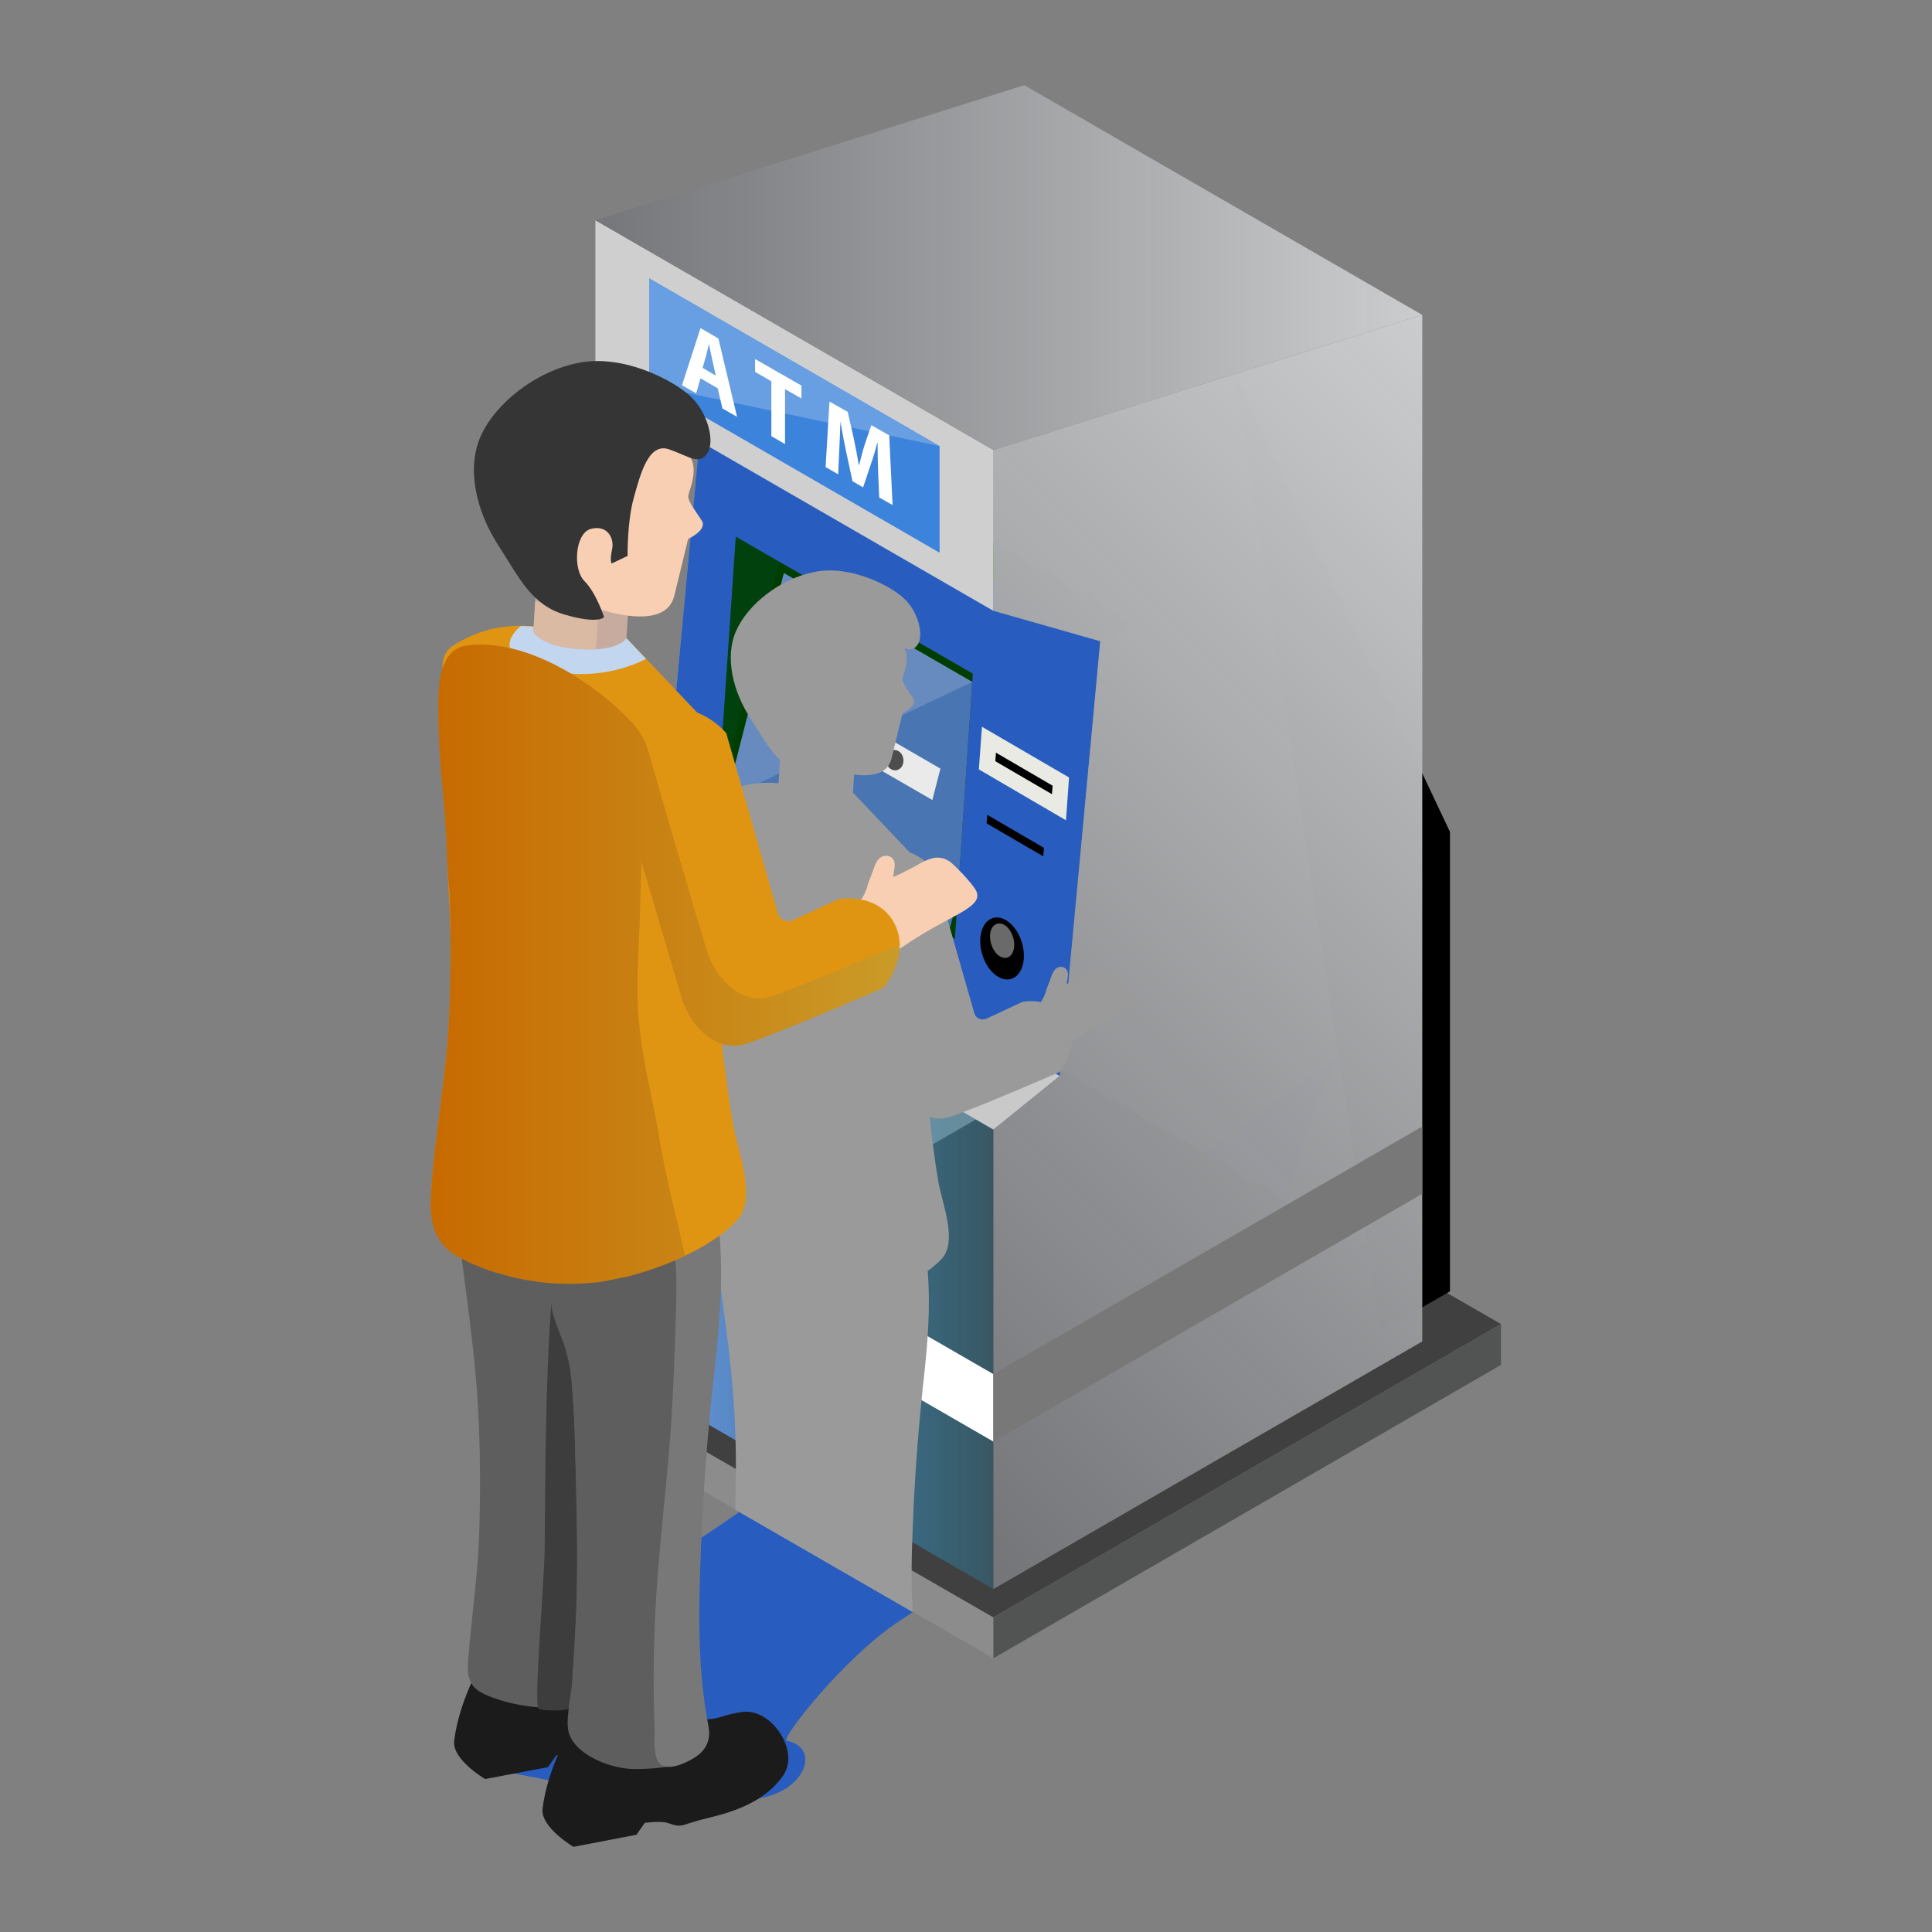 <?xml version="1.0" encoding="utf-8"?>
<!-- Generator: Adobe Illustrator 26.0.2, SVG Export Plug-In . SVG Version: 6.00 Build 0)  -->
<svg version="1.1" id="Layer_1" xmlns="http://www.w3.org/2000/svg" xmlns:xlink="http://www.w3.org/1999/xlink" x="0px" y="0px"
	 viewBox="0 0 120 120" style="enable-background:new 0 0 120 120;" xml:space="preserve">
<rect x="0" y="0" width="120" height="120" fill="#808080" stroke="none"/>
<style type="text/css">
	.st0{fill:#285DBF;}
	.st1{fill:#8C8C8C;}
	.st2{fill:#404040;}
	.st3{fill:url(#SVGID_1_);}
	.st4{fill:#127413;}
	.st5{fill:url(#SVGID_00000133487697744814144640000000387931045679359881_);}
	.st6{fill:#525453;}
	.st7{fill:#EAEAE5;}
	.st8{fill:#CFCFCF;}
	.st9{fill:#3C83DB;}
	.st10{fill:#689FE3;}
	.st11{fill:url(#SVGID_00000043444546027840248590000013592856088034433452_);}
	.st12{fill:#00410E;}
	.st13{fill:#003E00;}
	.st14{fill:#4A75B3;}
	.st15{fill:#678BBF;}
	.st16{fill:#EAEAEA;}
	.st17{fill:#4D4D4D;}
	.st18{fill:#C9C9C9;}
	.st19{fill:#FFFFFF;}
	.st20{fill:#787878;}
	.st21{fill:#6A6A6A;}
	.st22{fill:#686868;}
	.st23{fill:#3D8B1D;}
	.st24{fill:#ED913B;}
	.st25{fill:#D83E33;}
	.st26{fill:#8B8B8B;}
	.st27{fill:#9A9A9A;}
	.st28{fill:#1B1B1B;}
	.st29{fill:#5E5E5E;}
	.st30{fill:#3D3D3D;}
	.st31{fill:#E09512;}
	.st32{fill:#C2D6EF;}
	.st33{fill:#C7AB9F;}
	.st34{fill:#DBBAA4;}
	.st35{fill:#F8CFB3;}
	.st36{fill:#353535;}
	.st37{fill:url(#SVGID_00000127010432217359073840000009253870278598015138_);}
</style>
<g>
	<path class="st0" d="M79.09,82.77c0-6.19,1.53-11.99,4.12-17.29c-1.11,0.87-2.23,1.72-3.36,2.58l0,0c-0.18,0.13-0.36,0.27-0.53,0.4
		c-1.17,0.91-2.38,1.8-3.62,2.68c-0.01,0-0.01,0.01-0.02,0.01c-0.13,0.09-0.25,0.18-0.38,0.27c-0.35,0.25-0.71,0.49-1.06,0.73
		c-0.32,0.22-0.63,0.44-0.95,0.65c-0.64,0.43-1.29,0.86-1.95,1.28c-1.7,1.1-3.51,2.15-5.31,3.2c-1.81,1.05-3.62,2.1-5.35,3.21
		c-0.89,0.57-1.57,1.1-1.94,1.63c-0.09,0.13-0.16,0.26-0.21,0.4c-0.05,0.13-0.08,0.27-0.09,0.4c-0.01,0.27,0.07,0.54,0.25,0.82
		c0.01,0.01,0.02,0.02,0.02,0.03c-2.39,2.08-4.76,4.16-7.36,6.18c-2.4,1.87-4.96,3.68-7.62,5.45c-2.48,1.66-5.2,3.18-7.78,4.79
		c-0.51,0.32-1.01,0.67-1.18,1.03c-1.4,0.53-3.05,1.22-4.35,2c-1.18,0.71-0.38,2.19-0.38,2.19l4.36,0.85l1.18-0.31
		c0,0,0.03,0.01,0.08,0.02c-1.32,0.51-2.8,1.15-3.99,1.87c-1.18,0.71-0.38,2.19-0.38,2.19l4.36,0.85l1.18-0.31
		c0,0,1.09,0.26,1.36,0.51c0.57,0.54,0.6,0.3,2.61,0.63c2.01,0.33,4.31,0.53,6.79-0.11c0.62-0.16,1.09-0.4,1.45-0.67
		c1.27-0.97,1.4-2.48-0.17-2.81c-0.43-0.09,3.58-5.17,6.91-7.38c3.53-2.34,7.2-4.65,10.96-6.89c2.99-1.78,5.9-3.58,8.37-5.55
		c0.65-0.05,1.28-0.13,1.88-0.24c0.96-0.18,1.79-0.66,2.53-1.23C79.23,85.5,79.09,84.13,79.09,82.77z"/>
	<g>
		<polygon class="st1" points="93.23,84.78 61.7,103 52.85,97.89 41.82,91.53 34.36,87.24 34.36,84.7 41.73,84.71 53.4,84.73 		"/>
		<polygon class="st2" points="61.7,100.46 34.36,84.7 65.89,66.48 93.23,82.24 		"/>
		<polygon points="76.71,23.42 85.75,82.69 90.06,80.21 90.06,51.67 		"/>
		<linearGradient id="SVGID_1_" gradientUnits="userSpaceOnUse" x1="36.979" y1="62.132" x2="68.342" y2="62.132">
			<stop  offset="0" style="stop-color:#859EFF"/>
			<stop  offset="1" style="stop-color:#00B1DB;stop-opacity:0"/>
		</linearGradient>
		<polygon class="st3" points="68.34,39.83 43.62,25.56 41.1,52.56 36.98,55.89 36.98,84.43 61.7,98.7 61.7,70.16 65.82,66.83 		"/>
		<polygon class="st4" points="68.34,39.83 43.62,25.56 45.61,24.43 70.33,38.7 		"/>
		<polygon class="st0" points="68.34,39.83 43.62,25.56 41.1,52.56 36.98,55.89 61.7,70.16 65.82,66.83 		"/>
		
			<linearGradient id="SVGID_00000034793237944936877900000001754779022605123737_" gradientUnits="userSpaceOnUse" x1="46.826" y1="83.832" x2="99.721" y2="30.937">
			<stop  offset="0" style="stop-color:#859EFF"/>
			<stop  offset="0" style="stop-color:#757679;stop-opacity:0.97"/>
			<stop  offset="0.999" style="stop-color:#CBCCCE"/>
		</linearGradient>
		<polygon style="fill:url(#SVGID_00000034793237944936877900000001754779022605123737_);" points="88.34,83.32 88.34,19.56 
			61.7,27.95 61.7,37.94 68.34,39.83 65.82,66.83 61.7,70.16 61.7,98.7 		"/>
		<polygon class="st6" points="93.23,82.24 93.23,84.78 61.7,103 61.7,100.46 		"/>
		<polygon class="st7" points="60.8,47.79 60.99,45.14 66.4,48.29 66.21,50.95 		"/>
		<polygon points="65.38,48.8 61.86,46.75 61.82,47.28 65.34,49.33 		"/>
		<polygon points="64.84,52.66 61.32,50.61 61.28,51.14 64.8,53.19 		"/>
		<polygon class="st8" points="36.98,13.68 36.98,23.67 61.7,37.94 61.7,27.95 		"/>
		<polygon class="st9" points="40.32,23.91 40.32,17.29 58.36,27.71 58.36,34.33 		"/>
		<polygon class="st10" points="40.32,23.91 40.32,17.29 58.36,27.71 		"/>
		
			<linearGradient id="SVGID_00000068638500314729439830000014434504311688635582_" gradientUnits="userSpaceOnUse" x1="36.979" y1="16.62" x2="88.341" y2="16.62">
			<stop  offset="0" style="stop-color:#859EFF"/>
			<stop  offset="0" style="stop-color:#757679;stop-opacity:0.97"/>
			<stop  offset="0.999" style="stop-color:#CBCCCE"/>
		</linearGradient>
		<polygon style="fill:url(#SVGID_00000068638500314729439830000014434504311688635582_);" points="61.7,27.95 36.98,13.68 
			63.62,5.29 88.34,19.56 		"/>
		<g>
			<polygon class="st12" points="56.66,39.66 45.7,33.33 44.58,49.82 55.54,56.15 			"/>
			<polygon class="st13" points="60.42,41.84 60.39,42.36 59.48,55.79 59.31,58.32 44.58,49.82 48.4,34.9 			"/>
			<polygon class="st14" points="60.39,42.36 59.48,55.79 59.01,57.62 45.12,49.6 48.69,35.6 			"/>
			<polygon class="st15" points="60.39,42.36 45.12,49.6 48.69,35.6 			"/>
			<polygon class="st16" points="49.8,42.75 49.29,44.71 57.91,49.69 58.41,47.74 			"/>
			<path class="st17" d="M51.47,44.85c-0.12,0.31,0,0.7,0.27,0.85c0.27,0.16,0.6,0.03,0.72-0.28c0.12-0.31,0-0.7-0.27-0.85
				C51.91,44.41,51.59,44.54,51.47,44.85z"/>
			<path class="st17" d="M52.67,45.54c-0.12,0.31,0,0.7,0.27,0.85c0.27,0.16,0.6,0.03,0.72-0.28c0.12-0.31,0-0.7-0.27-0.85
				C53.11,45.11,52.79,45.23,52.67,45.54z"/>
			<path class="st17" d="M53.87,46.24c-0.12,0.31,0,0.7,0.27,0.85c0.27,0.16,0.6,0.03,0.72-0.28c0.12-0.31,0-0.7-0.27-0.85
				C54.32,45.8,54,45.92,53.87,46.24z"/>
			<path class="st17" d="M55.08,46.93c-0.12,0.31,0,0.7,0.27,0.85c0.27,0.16,0.6,0.03,0.72-0.28c0.12-0.31,0-0.7-0.27-0.85
				C55.52,46.49,55.2,46.62,55.08,46.93z"/>
		</g>
		<polygon class="st18" points="61.7,70.16 36.98,55.89 41.1,52.56 65.82,66.83 		"/>
		<polygon class="st19" points="36.98,75.26 61.7,89.54 61.7,85.35 36.98,71.08 		"/>
		<polygon class="st20" points="88.34,69.97 61.7,85.35 61.7,89.54 88.34,74.15 		"/>
		<g>
			<path class="st19" d="M43.51,23.5l-0.27,0.93l-0.88-0.5l1.15-3.55l1.11,0.64l1.16,4.87l-0.91-0.52l-0.29-1.25L43.51,23.5z
				 M44.46,23.33l-0.23-1.03c-0.07-0.29-0.13-0.64-0.19-0.92l-0.01-0.01c-0.06,0.22-0.11,0.5-0.17,0.71l-0.22,0.77L44.46,23.33z"/>
			<path class="st19" d="M47.91,23.68l-1.01-0.58v-0.8l2.88,1.65v0.8l-1.02-0.58v3.41l-0.85-0.49V23.68z"/>
			<path class="st19" d="M54.54,29.26c-0.02-0.52-0.03-1.14-0.03-1.75l-0.02-0.01c-0.12,0.47-0.27,0.98-0.42,1.39l-0.46,1.38
				l-0.66-0.38l-0.4-1.86c-0.12-0.56-0.25-1.24-0.34-1.84L52.2,26.2c-0.02,0.56-0.04,1.2-0.07,1.7l-0.07,1.56l-0.78-0.45l0.24-4.07
				l1.13,0.64l0.37,1.61c0.12,0.55,0.23,1.15,0.32,1.69l0.02,0.01c0.11-0.43,0.23-0.91,0.36-1.31l0.4-1.17l1.11,0.63l0.21,4.33
				l-0.83-0.47L54.54,29.26z"/>
		</g>
		<g>
			<path class="st19" d="M43.02,68.53l-0.27,0.93l-0.88-0.5l1.15-3.56l1.11,0.64l1.16,4.87l-0.91-0.52l-0.29-1.24L43.02,68.53z
				 M43.97,68.37l-0.23-1.03c-0.07-0.29-0.13-0.64-0.19-0.92l-0.01-0.01c-0.06,0.22-0.11,0.5-0.17,0.71l-0.22,0.77L43.97,68.37z"/>
			<path class="st19" d="M47.42,68.72l-1.01-0.57v-0.8l2.88,1.65v0.8l-1.02-0.58v3.41l-0.85-0.49V68.72z"/>
			<path class="st19" d="M54.04,74.3c-0.02-0.52-0.03-1.14-0.03-1.75l-0.02-0.01c-0.12,0.47-0.27,0.98-0.42,1.39l-0.46,1.38
				l-0.66-0.38l-0.4-1.86c-0.12-0.56-0.25-1.24-0.34-1.84l-0.01-0.01c-0.02,0.56-0.04,1.2-0.07,1.7l-0.07,1.56l-0.78-0.45l0.24-4.07
				l1.13,0.65l0.37,1.61c0.12,0.55,0.23,1.15,0.32,1.69l0.02,0.01c0.11-0.43,0.23-0.91,0.36-1.31l0.4-1.17l1.11,0.63l0.21,4.33
				l-0.83-0.47L54.04,74.3z"/>
		</g>
		<path d="M60.92,58.04c-0.17,0.95,0.28,2.11,1.01,2.59c0.73,0.48,1.46,0.1,1.63-0.85c0.17-0.95-0.28-2.11-1.02-2.59
			C61.82,56.71,61.09,57.09,60.92,58.04z"/>
		<path class="st21" d="M61.51,57.94c-0.09,0.53,0.16,1.17,0.56,1.44c0.41,0.27,0.81,0.06,0.91-0.47c0.09-0.53-0.16-1.17-0.56-1.44
			C62.01,57.21,61.6,57.42,61.51,57.94z"/>
		<g>
			<polygon class="st22" points="44.25,58.46 44.88,58.83 44.32,59.28 43.68,58.91 			"/>
			<polygon class="st22" points="45.51,59.19 46.14,59.55 45.57,60.01 44.95,59.64 			"/>
			<polygon class="st22" points="46.77,59.92 47.4,60.28 46.83,60.74 46.2,60.38 			"/>
			<polygon class="st22" points="48.66,61.01 48.1,61.47 47.46,61.1 48.03,60.65 			"/>
			<polygon class="st22" points="45.12,57.76 45.75,58.12 45.18,58.58 44.56,58.21 			"/>
			<polygon class="st22" points="46.38,58.49 47.01,58.86 46.45,59.31 45.81,58.95 			"/>
			<polygon class="st22" points="47.64,59.22 48.26,59.58 47.7,60.04 47.07,59.67 			"/>
			<polygon class="st22" points="49.53,60.3 48.96,60.76 48.34,60.4 48.9,59.94 			"/>
			<polygon class="st22" points="45.99,57.06 46.61,57.43 46.05,57.88 45.42,57.52 			"/>
			<polygon class="st22" points="47.25,57.79 47.88,58.15 47.31,58.61 46.69,58.24 			"/>
			<polygon class="st22" points="48.5,58.51 49.14,58.88 48.57,59.33 47.94,58.97 			"/>
			<polygon class="st22" points="50.39,59.61 49.83,60.07 49.2,59.7 49.77,59.24 			"/>
			<polygon class="st22" points="46.86,56.36 47.48,56.72 46.92,57.18 46.3,56.81 			"/>
			<polygon class="st22" points="48.12,57.09 48.74,57.45 48.18,57.9 47.55,57.54 			"/>
			<polygon class="st22" points="49.38,57.81 50,58.18 49.44,58.64 48.81,58.27 			"/>
			<polygon class="st22" points="51.26,58.9 50.7,59.36 50.07,59 50.64,58.54 			"/>
			<polygon class="st22" points="44.25,58.46 44.88,58.83 44.32,59.28 43.68,58.91 			"/>
			<polygon class="st22" points="45.12,57.76 45.75,58.12 45.18,58.58 44.56,58.21 			"/>
			<polygon class="st22" points="45.99,57.06 46.61,57.43 46.05,57.88 45.42,57.52 			"/>
			<polygon class="st22" points="47.48,56.72 46.92,57.18 46.3,56.81 46.86,56.36 			"/>
			<polygon class="st22" points="45.51,59.19 46.14,59.55 45.57,60.01 44.95,59.64 			"/>
			<polygon class="st22" points="46.38,58.49 47.01,58.86 46.45,59.31 45.81,58.95 			"/>
			<polygon class="st22" points="47.25,57.79 47.88,58.15 47.31,58.61 46.69,58.24 			"/>
			<polygon class="st22" points="46.77,59.92 47.4,60.28 46.83,60.74 46.2,60.38 			"/>
			<polygon class="st22" points="47.64,59.22 48.26,59.58 47.7,60.04 47.07,59.67 			"/>
			<polygon class="st22" points="48.5,58.51 49.14,58.88 48.57,59.33 47.94,58.97 			"/>
			<polygon class="st22" points="50,58.18 49.44,58.64 48.81,58.27 49.38,57.81 			"/>
			<polygon class="st22" points="48.03,60.65 48.66,61.01 48.1,61.47 47.46,61.1 			"/>
			<polygon class="st22" points="48.9,59.94 49.53,60.3 48.96,60.76 48.34,60.4 			"/>
			<polygon class="st22" points="49.77,59.24 50.39,59.61 49.83,60.07 49.2,59.7 			"/>
			<polygon class="st22" points="51.26,58.9 50.7,59.36 50.07,59 50.64,58.54 			"/>
		</g>
		<g>
			<polygon class="st22" points="49.28,61.37 50.7,62.2 50.14,62.65 48.72,61.82 			"/>
			<polygon class="st22" points="50.16,60.66 51.57,61.5 51.01,61.95 49.59,61.12 			"/>
			<polygon class="st22" points="51.02,59.97 52.44,60.79 51.88,61.25 50.46,60.42 			"/>
			<polygon class="st22" points="51.89,59.27 53.31,60.09 52.75,60.54 51.33,59.72 			"/>
			<polygon class="st23" points="49.28,61.37 50.7,62.2 50.14,62.65 48.72,61.82 			"/>
			<polygon class="st24" points="50.16,60.66 51.57,61.5 51.01,61.95 49.59,61.12 			"/>
			<polygon class="st25" points="51.02,59.97 52.44,60.79 51.88,61.25 50.46,60.42 			"/>
			<polygon class="st26" points="53.31,60.09 52.75,60.54 51.33,59.72 51.89,59.27 			"/>
		</g>
		<polygon class="st16" points="47.88,51.73 47.7,53.22 46.48,52.51 46.66,51.02 		"/>
		<polygon class="st16" points="50.33,53.14 50.16,54.63 48.94,53.93 49.12,52.44 		"/>
		<polygon class="st16" points="52.79,54.56 52.61,56.05 51.4,55.34 51.57,53.85 		"/>
		<polygon class="st16" points="55.25,55.97 55.07,57.46 53.85,56.76 54.03,55.27 		"/>
	</g>
	<path class="st27" d="M68.44,63.53c-0.67,0.36-1.33,0.79-1.86,1.15c-0.07,0.93-0.61,1.68-0.74,1.86c0,0,0,0,0,0.01
		c-0.02,0.02-0.04,0.04-0.04,0.04s-5.21,2.27-6.8,2.78c-0.47,0.15-0.89,0.13-1.25,0.01c0.14,1.36,0.31,2.72,0.54,4.06
		c0.22,1.26,1.21,3.66,0.2,4.75c-0.25,0.27-0.55,0.51-0.87,0.75c0.19,2.32-0.01,4.63-0.27,6.94c-0.04,0.36-0.08,0.72-0.11,1.09
		c-0.26,2.56-0.44,5.13-0.54,7.7c-0.08,1.8-0.12,3.63-0.01,5.46l-11.03-6.36c0.08-2.18,0.07-4.35-0.08-6.53
		c-0.01-0.09-0.01-0.2-0.02-0.29c-0.16-2.3-0.47-4.57-0.78-6.86c-0.01,0-0.03-0.01-0.04-0.02c-0.31-0.16-0.56-0.34-0.76-0.55
		c-0.01-0.01-0.03-0.02-0.04-0.04c-0.28-0.29-0.45-0.63-0.56-1.01c-0.02-0.08-0.04-0.14-0.06-0.21c-0.05-0.27-0.08-0.55-0.09-0.84
		v-0.03c0-0.17,0.01-0.34,0.02-0.53c0.17-2.8,0.72-5.53,0.87-8.31c0.04-0.53,0.06-1.07,0.08-1.61c0.01-0.27,0.01-0.54,0.01-0.8
		c0.01-0.25,0.01-0.49,0.01-0.73c0-0.06,0.01-0.11,0.01-0.17c0-0.11-0.01-0.23-0.01-0.33c0-0.01,0-0.01,0-0.01
		c0-1.08-0.04-2.17-0.1-3.25c-0.01-0.16-0.01-0.32-0.02-0.48c-0.07-1.4-0.11-2.78-0.26-4.19c-0.15-1.56-0.26-3.19-0.24-4.76
		c0.01-0.46,0.06-1.01,0.22-1.5c0-0.33,0.07-0.66,0.29-0.91c0.11-0.13,0.26-0.23,0.41-0.32c1.03-0.6,2.04-0.87,3.18-0.87h0.24
		c0.1,0.01,0.19,0.01,0.26,0.02c0.06,0,0.1,0,0.15,0.01l0.01-0.04l0.09-1.41c-0.7-0.65-1.19-1.58-1.86-2.62
		c-1.06-1.63-1.59-3.77-0.87-5.39c0.72-1.64,2.72-3.25,4.9-3.67c2.2-0.43,4.66,0.84,5.53,1.65c0.87,0.8,1.25,2.27,0.85,2.87
		c-0.23,0.34-0.48,0.34-0.84,0.22c0.4,0.65-0.07,1.64-0.1,1.89c-0.04,0.26,0.38,0.78,0.67,1.24c0.29,0.47-0.67,0.9-0.67,0.9
		s-0.24,0.97-0.69,2.84c-0.25,1.01-1.35,1.11-2.32,0.98l-0.07,1.12l3.52,3.71c0.89,0.33,1.45,1.02,1.45,1.02l2.57,8.98
		c0.09,0.31,0.44,0.47,0.75,0.33l2.26-1.05c0,0,0.51-0.09,1.12,0.02c0.27-0.4,0.34-0.76,0.34-0.76l0.26-0.68
		c0.09-0.27,0.18-0.57,0.44-0.7c0.23-0.11,0.52-0.03,0.61,0.23c0.05,0.15,0.03,0.27,0.01,0.42c-0.01,0.04-0.04,0.36-0.07,0.37
		c0,0,0.49-0.19,1.36-0.69c0.25-0.13,0.45-0.21,0.63-0.25c0.34-0.09,0.71,0.03,0.97,0.27c0.28,0.27,0.74,0.71,1.08,1.19
		C70.83,62.37,69.92,62.71,68.44,63.53z"/>
	<g>
		<g>
			<path class="st28" d="M40.56,102.14c1.43-0.24,2.84,1.33,2.92,2.77c0.02,0.41-0.07,0.82-0.35,1.21c-1.11,1.55-2.92,2.19-4.65,2.6
				c-1.73,0.41-1.52,0.65-2.46,0.32c-0.44-0.16-1.46-0.02-1.46-0.02l-0.52,0.74l-3.91,0.74c0,0-2.04-1.2-1.92-2.35
				c0.3-2.75,2.13-5.69,2.13-5.69l7.14-0.16c0,0,0.52,0.55,1.88,0.11C39.76,102.3,40.17,102.2,40.56,102.14z"/>
			<path class="st28" d="M46.04,106.34c1.43-0.24,2.84,1.33,2.92,2.77c0.02,0.41-0.07,0.82-0.34,1.21c-1.11,1.55-2.92,2.19-4.65,2.6
				c-1.73,0.41-1.52,0.65-2.46,0.32c-0.44-0.16-1.46-0.02-1.46-0.02l-0.52,0.74l-3.91,0.75c0,0-2.04-1.2-1.92-2.35
				c0.3-2.75,2.13-5.69,2.13-5.69l7.14-0.16c0,0,0.52,0.55,1.88,0.11C45.24,106.49,45.66,106.4,46.04,106.34z"/>
			<path class="st29" d="M29.12,73.75c-0.34,0-0.66-0.02-0.98-0.05c0.45,4.46,1.25,8.91,1.53,13.39c0.17,2.76,0.18,5.52,0.09,8.29
				c-0.09,2.58-0.48,5.12-0.68,7.69c-0.04,0.54-0.06,1.13,0.25,1.57c0.25,0.36,0.66,0.56,1.06,0.72c1.65,0.66,3.38,0.77,5.13,0.77
				c0.65,0,1.23-0.26,1.66-0.69c0.42-0.42,0.69-1.01,0.69-1.66V69.27C36.14,71.9,33.23,73.75,29.12,73.75z"/>
			<path class="st30" d="M35.22,84.15c-0.03-0.13-0.07-0.27-0.11-0.4c-0.22-0.76-0.92-2.14-0.86-2.9
				c-0.38,5.12-0.37,10.25-0.42,15.37c-0.02,2-0.69,9.66-0.38,9.91c0.19,0.15,1.64,0.14,1.86,0.01c0.07-0.57,0.19-1.14,0.22-1.55
				c0.08-1.16,0.15-2.32,0.21-3.48c0.14-2.74,0.12-5.48,0.05-8.22c-0.05-2.13-0.07-4.27-0.23-6.4
				C35.51,85.66,35.41,84.91,35.22,84.15z"/>
			<path class="st29" d="M34.04,70.66c0.04,1.53,0.07,3.06,0.11,4.59c0.07,2.99,0.75,5.92,1.17,8.87c0.4,2.84,0.4,5.89,0.48,8.77
				c0.07,2.74,0.09,5.49-0.05,8.22c-0.06,1.16-0.13,2.32-0.21,3.48c-0.06,0.84-0.46,2.31-0.19,3.1c0.5,1.43,2.74,2.19,4.06,2.19
				c1.36,0,2.34-0.15,3.04-0.4c0.02-0.57,0.06-1.13,0.14-1.7c0.55-4.02,0.28-8.09-0.12-12.11c-0.19-1.87-0.34-3.39-0.15-5.28
				c0.2-2.06,0.41-4.12,0.61-6.18c0.18-1.87,0.37-3.78,0.02-5.63c-0.45-2.41-0.23-4.29,0.17-6.71c0.07-0.42,0.18-0.82,0.31-1.21
				H34.04z"/>
			<path class="st20" d="M34.04,70.66l0.04,1.77h7.09c-0.05,0,0.52,3.33,0.57,3.72c0.17,1.45,0.31,2.91,0.27,4.37
				c-0.06,2.17-0.13,4.34-0.24,6.52c-0.23,4.61-0.92,9.18-1.1,13.8c-0.08,2.14-0.1,4.28-0.01,6.42c0.02,0.55-0.14,1.94,0.38,2.34
				c0.55,0.42,1.7-0.16,2.19-0.49c0.7-0.48,0.93-1.14,0.77-1.92c-0.69-3.53-0.61-7.23-0.47-10.82c0.14-3.66,0.41-7.33,0.82-10.97
				c0.39-3.5,0.69-6.99,0.13-10.5c-0.23-1.44-0.37-2.79-0.37-4.24H34.04z"/>
			<path class="st31" d="M44.58,62.59c0.05,0.36,0.12,0.72,0.15,1.1c0.19,2.07,0.46,4.13,0.81,6.18c0.27,1.57,1.51,4.57,0.24,5.93
				c-1.52,1.63-4.35,2.8-6.46,3.37c-0.21,0.06-0.43,0.12-0.65,0.16c-0.2,0.05-0.4,0.09-0.61,0.13c-1.07,0.21-2.26,0.31-3.56,0.23
				c-0.38-0.02-0.78-0.06-1.18-0.12c-0.4-0.06-0.81-0.12-1.23-0.22c-0.52-0.11-1.05-0.25-1.57-0.43c-0.46-0.15-0.88-0.31-1.28-0.5
				c-0.21-0.1-0.42-0.19-0.62-0.3c-1.64-0.86-1.95-2.2-1.84-4c0.21-3.5,0.9-6.91,1.09-10.37c0.17-2.87,0.17-5.75-0.01-8.61
				c-0.12-1.8-0.07-3.59-0.08-5.37c0.07-1.63,0.11-3.26,0.12-4.9c0-0.4,0.04-0.82,0.03-1.21c-0.01-0.53-0.28-1.07-0.39-1.59
				c-0.12-0.59-0.09-1.26,0.31-1.72c0.14-0.16,0.33-0.28,0.51-0.39c1.53-0.89,3.02-1.2,4.78-1.06l5.76,0.72l4.45,4.69l1.7,8.89
				c-0.03,1.73,0.06,3.52-0.1,5.25c-0.09,0.94-0.33,1.85-0.44,2.79C44.47,61.73,44.51,62.16,44.58,62.59z"/>
			<path class="st32" d="M40.13,40.93l-1.22-1.29l-5.76-0.72c0,0-0.35-0.03-0.8-0.04c-0.61,0.5-1.75,1.89,1.49,2.7
				C36.87,42.34,39.18,41.4,40.13,40.93z"/>
			<path class="st33" d="M33.29,36.6l-0.16,2.64c0,0,0.45,0.93,2.91,1.08c2.46,0.15,2.87-0.69,2.87-0.69l0.16-2.58L33.29,36.6z"/>
			<path class="st34" d="M33.13,39.24c0,0,0.45,0.93,2.91,1.08c0.35,0.02,0.66,0.02,0.93,0.01c0.04-0.05,0.05-0.07,0.05-0.07
				l0.16-2.58l-3.94-0.31L33.13,39.24z"/>
			<path class="st35" d="M37.12,37.79c0,0,4.19,1.54,4.76-0.78c0.57-2.32,0.86-3.54,0.86-3.54s1.21-0.54,0.85-1.13
				c-0.37-0.58-0.89-1.23-0.84-1.55c0.05-0.32,0.66-1.62,0.1-2.43c-0.57-0.81-3.74-2.83-3.74-2.83l-5.02,4.99l0.15,6.28L37.12,37.79
				z"/>
			<path class="st36" d="M37.99,35l0.99-0.47c0,0-0.03-2.12,0.38-3.59c0.41-1.47,0.91-3.48,2.2-3.03c1.28,0.45,1.87,1,2.37,0.25
				c0.5-0.75,0.02-2.57-1.07-3.57c-1.09-1-4.15-2.59-6.89-2.06c-2.74,0.53-5.22,2.55-6.12,4.58c-0.9,2.03-0.24,4.7,1.09,6.74
				c1.32,2.04,2.05,3.72,4.15,4.33c2.11,0.61,2.43,0.15,2.43,0.15s-0.48-1.5-1.22-2.24c-0.74-0.74-0.58-2.98,0.4-3.24
				c0.98-0.26,1.47,0.52,1.32,1.26C37.86,34.83,37.99,35,37.99,35z"/>
			<path class="st35" d="M53.7,59.33c0.47,0.35,1.11,0.35,1.59,0.01c0.7-0.5,1.8-1.24,2.91-1.84c1.85-1.02,2.98-1.45,2.31-2.37
				c-0.44-0.59-1-1.16-1.35-1.48c-0.33-0.31-0.78-0.45-1.21-0.35c-0.22,0.05-0.48,0.15-0.78,0.32c-1.1,0.62-1.71,0.86-1.71,0.86
				c0.04-0.02,0.07-0.42,0.08-0.46c0.03-0.19,0.06-0.33,0-0.52c-0.1-0.32-0.47-0.43-0.76-0.29c-0.34,0.16-0.44,0.55-0.56,0.88
				l-0.32,0.84c0,0-0.21,1.36-1.7,1.95C51.17,57.28,52.67,58.57,53.7,59.33z"/>
			<path class="st31" d="M52.07,55.85l-2.83,1.31c-0.37,0.17-0.81-0.03-0.92-0.42l-3.21-11.2c0,0-1.79-2.21-4.23-1.27
				c-2.43,0.94-2.73,2.99-2.21,5.03c0.44,1.74,2.93,10.13,3.67,12.59c0.21,0.7,0.54,1.35,1.03,1.89c0.66,0.73,1.7,1.45,3.04,1.01
				c1.99-0.65,8.49-3.47,8.49-3.47s1.72-2.07,0.61-4.04C54.45,55.39,52.07,55.85,52.07,55.85z"/>
		</g>
		
			<linearGradient id="SVGID_00000102530453897653485510000012901404984037608339_" gradientUnits="userSpaceOnUse" x1="26.768" y1="59.88" x2="55.883" y2="59.88">
			<stop  offset="0" style="stop-color:#C76A00"/>
			<stop  offset="1" style="stop-color:#CA9B28"/>
		</linearGradient>
		<path style="fill:url(#SVGID_00000102530453897653485510000012901404984037608339_);" d="M47.95,61.87
			c-1.35,0.44-2.39-0.27-3.04-1.01c-0.49-0.54-0.82-1.2-1.03-1.89c-0.67-2.26-1.35-4.53-2.01-6.79c-0.39-1.34-0.78-2.68-1.17-4.02
			c-0.13-0.46-0.26-0.92-0.39-1.38c-0.2-0.73-0.55-1.37-1.08-1.93c-2.37-2.51-6.54-5.19-10.16-4.77c-1.6,0.18-1.82,2.01-1.84,3.3
			c-0.03,1.96,0.1,3.99,0.29,5.94c0.17,1.76,0.23,3.49,0.31,5.24c0.05,0.46,0.1,0.92,0.11,1.38c0.03,1.09,0.05,2.19,0.05,3.28
			c0,0.14,0,0.28,0,0.41c0,0.38-0.01,0.75-0.02,1.13c-0.01,0.34-0.01,0.67-0.02,1.01c-0.02,0.67-0.05,1.34-0.09,2.01
			c-0.19,3.47-0.88,6.88-1.09,10.37c-0.11,1.81,0.2,3.15,1.84,4c0.2,0.11,0.41,0.2,0.62,0.3c0.42,0.19,0.85,0.36,1.28,0.5
			c0.52,0.17,1.05,0.31,1.57,0.43c0.42,0.1,0.83,0.16,1.23,0.22c0.4,0.06,0.8,0.1,1.18,0.12c0.4,0.02,0.8,0.03,1.19,0.02
			c0.1,0,0.2-0.01,0.3-0.01c0.35-0.02,0.7-0.04,1.05-0.08c0.05-0.01,0.1-0.01,0.14-0.01c0.54-0.07,1.05-0.23,1.58-0.3
			c0.19-0.04,0.37-0.09,0.55-0.14c0.99-0.27,2.15-0.67,3.25-1.2c-0.52-2.39-1.18-4.77-1.57-7.17c-0.41-2.48-1.08-4.92-1.3-7.44
			c-0.2-2.24,0.02-4.61,0.08-6.86c0.03-1.01,0.05-2.01,0.08-3.02c0.9,3.09,2.03,6.89,2.48,8.41c0.21,0.7,0.54,1.35,1.03,1.89
			c0.66,0.73,1.7,1.45,3.04,1.01c1.99-0.65,8.49-3.47,8.49-3.47s1.01-1.22,0.98-2.68C54.27,59.33,49.59,61.34,47.95,61.87z"/>
	</g>
</g>
</svg>

